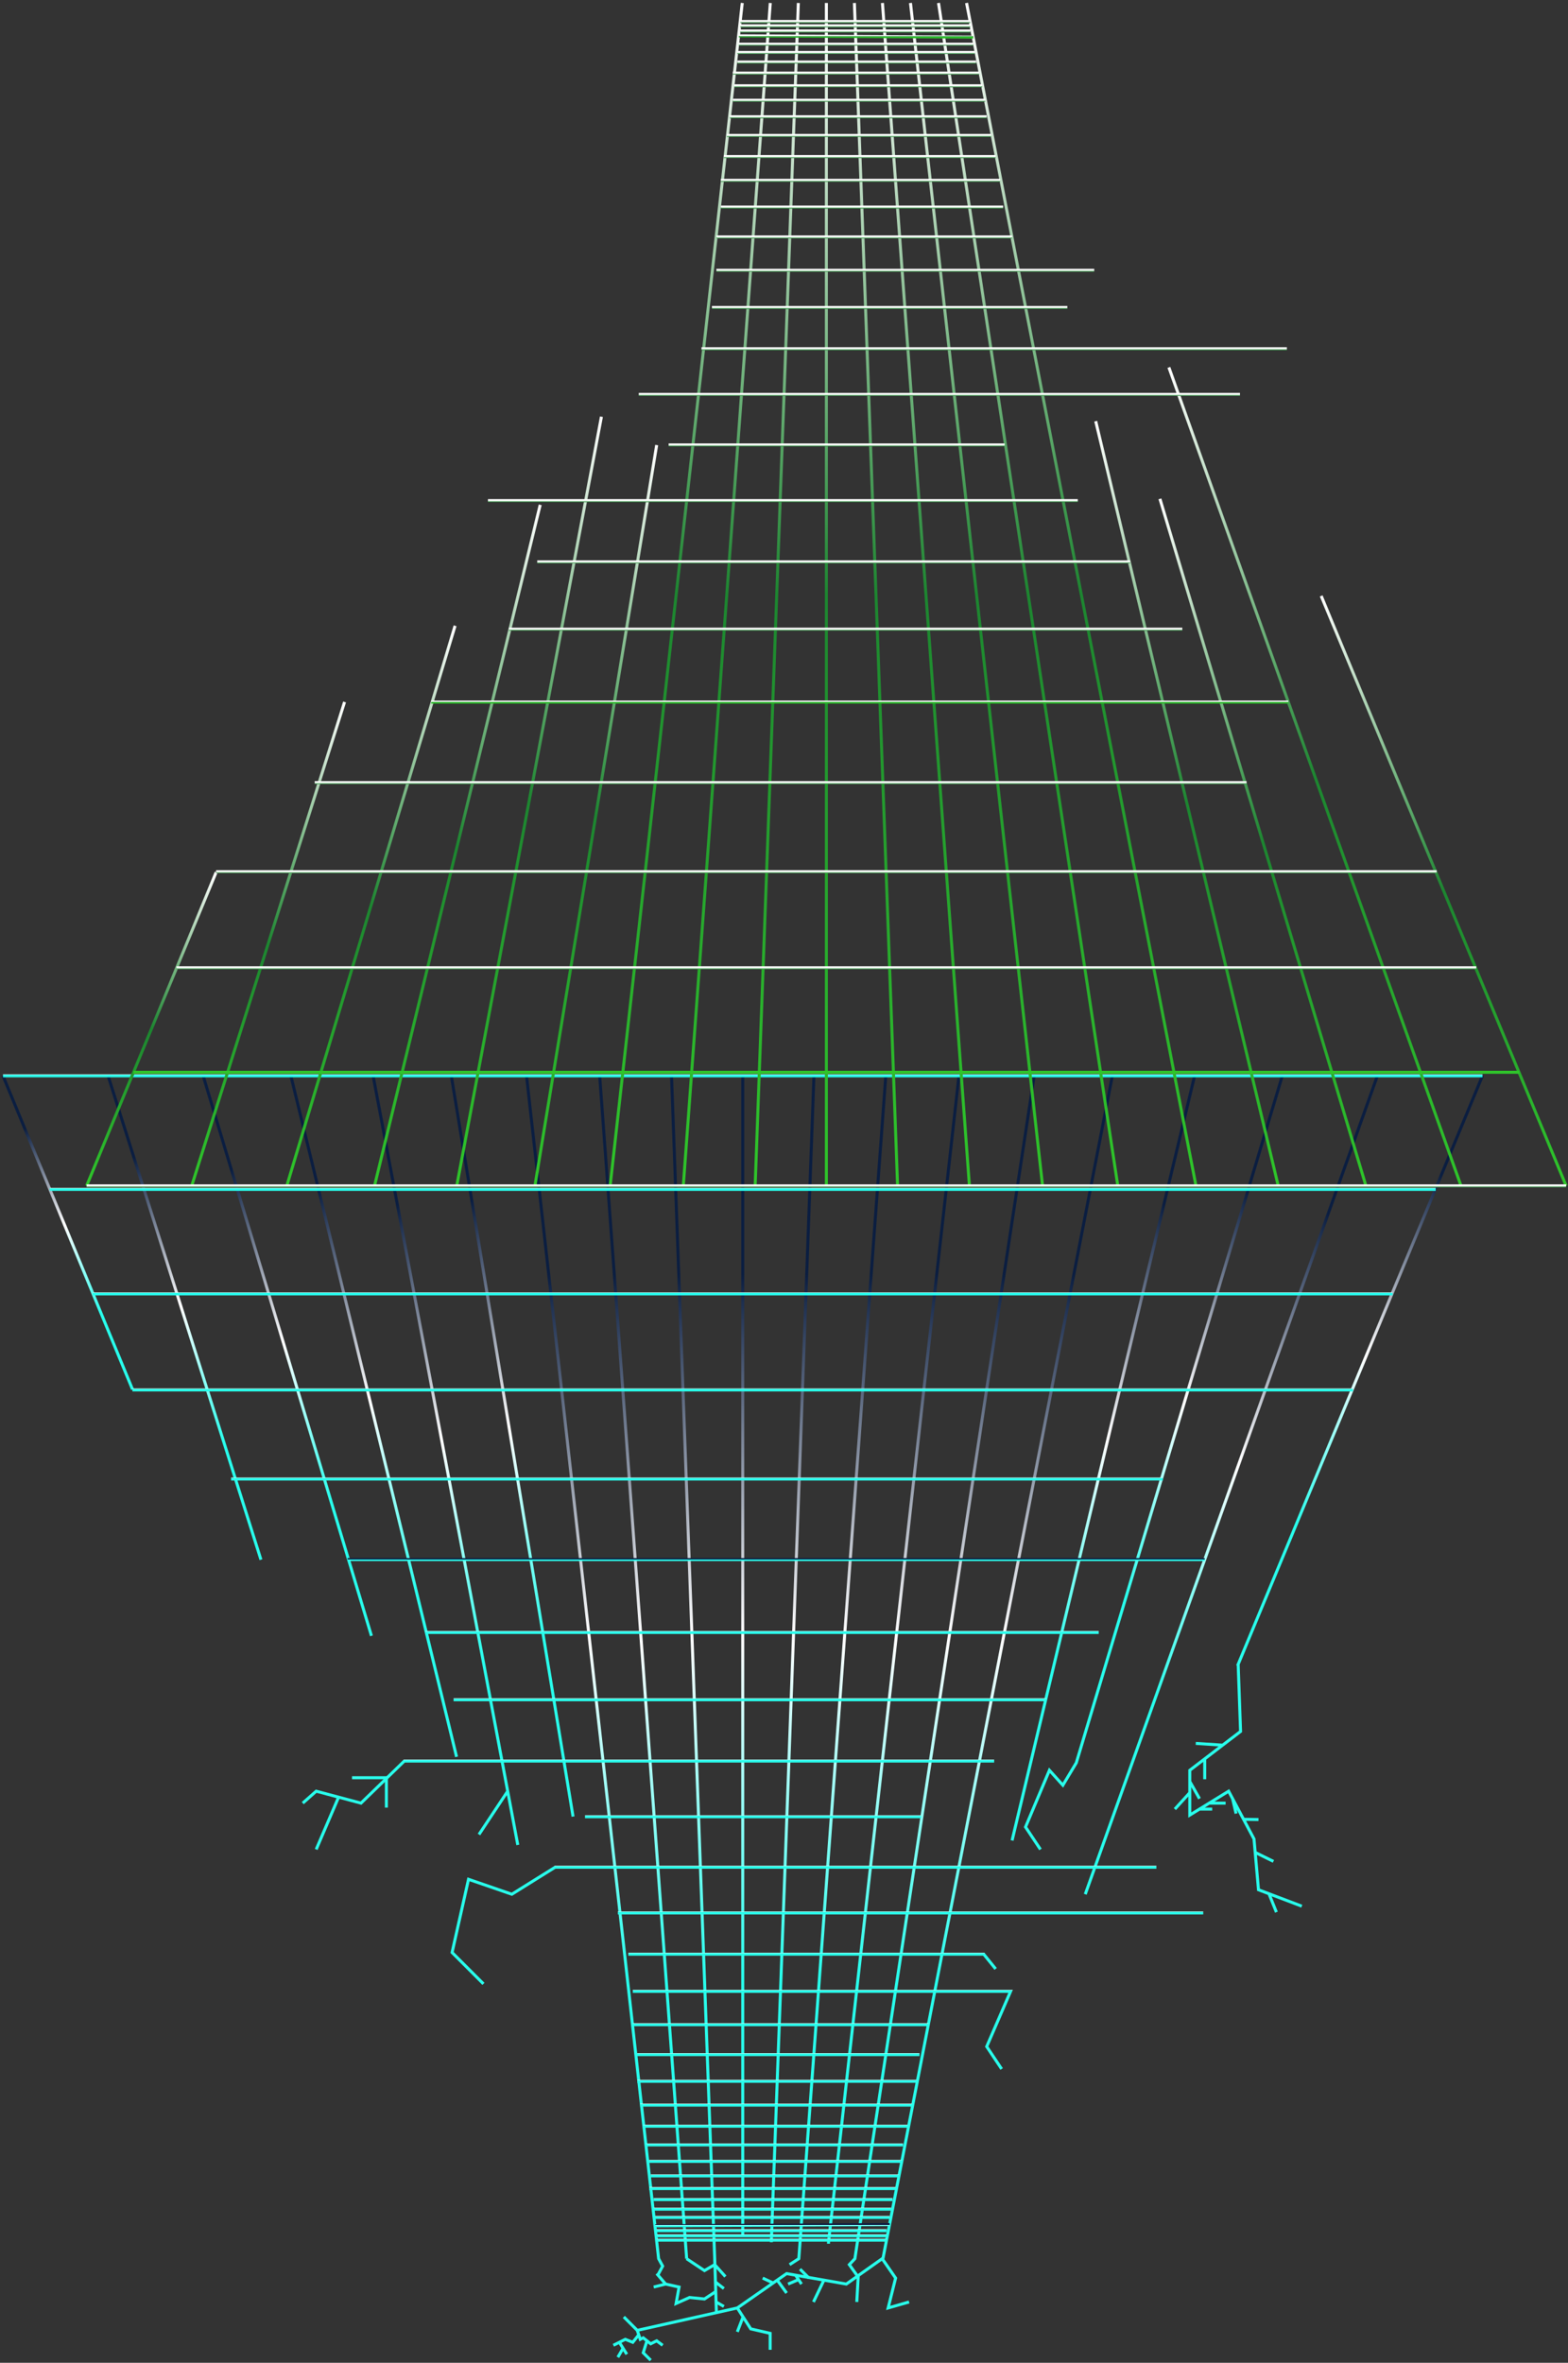 <svg width="525" height="791" viewBox="0 0 525 791" fill="none" xmlns="http://www.w3.org/2000/svg">
<rect x="0" y="0" width="525" height="791" fill="#333333" stroke="none"/>
<path d="M414.369 557.642L414.568 557.163M496.369 360.153L414.568 557.163M414.568 557.163L415.369 579.642L409.369 584.23M435.869 638.142L424.869 633.97M427.369 640.142L424.869 633.97M424.869 633.97L421.369 632.642L420.266 620.142M426.369 623.142L420.266 620.142M420.266 620.142L419.869 615.642L416.369 609.054M421.369 609.142L416.369 609.054M416.369 609.054L412.697 602.142M413.869 607.142L412.697 602.142M412.697 602.142L411.369 599.642L404.869 603.642M405.869 605.642L401.619 605.642M401.619 605.642L398.369 607.642L398.369 600.142M401.619 605.642L404.869 603.642M404.869 603.642L410.369 603.642M393.369 605.642L398.369 600.142M398.369 600.142L398.369 596.392M401.619 602.142L398.369 596.392M398.369 596.392L398.369 592.642L403.369 588.818M403.369 595.642L403.369 588.818M403.369 588.818L409.369 584.23M409.369 584.23L400.369 583.642" stroke="url(#paint0_linear_1_3)"/>
<path d="M363.369 634.142L461.178 360.153" stroke="url(#paint1_linear_1_3)"/>
<path d="M429.343 360.153L360.369 590.142L355.869 597.642L351.369 592.642L343.369 611.642L348.369 619.142" stroke="url(#paint2_linear_1_3)"/>
<path d="M338.869 616.142L399.975 360.153" stroke="url(#paint3_linear_1_3)"/>
<path d="M295.626 756.142L372.44 360.153" stroke="url(#paint4_linear_1_3)"/>
<path d="M304.369 770.642L297.369 772.642L299.869 762.642L295.369 756.142L287.369 761.809M246.869 772.642L213.369 780.142M246.869 772.642L258.869 764.278M246.869 772.642L248.798 775.642M213.369 780.142L208.869 775.642M213.369 780.142L213.869 781.642M255.369 762.642L258.869 764.278M258.869 764.278L260.231 763.329M286.869 770.642L287.369 761.809M287.369 761.809L283.369 764.642L275.869 763.329M272.369 770.642L275.869 763.329M275.869 763.329L266.369 761.667M263.369 767.642L260.231 763.329M260.231 763.329L263.369 761.142L266.369 761.667M268.369 764.642L267.369 763.154M266.369 761.667L267.369 763.154M263.869 764.642L267.369 763.154M257.869 786.642L257.869 781.142L251.369 779.642L248.798 775.642M246.869 780.642L248.798 775.642M221.869 785.142L219.869 783.642L217.869 784.642L216.619 783.642M213.869 781.642L214.369 783.142L215.369 782.642L216.619 783.642M213.869 781.642L211.869 784.142L209.369 783.142L207.369 784.142M205.369 785.142L207.369 784.142M216.619 783.642L215.369 787.642L217.869 790.142M209.869 788.142L208.619 786.142M207.369 784.142L208.619 786.142M206.869 789.142L208.619 786.142" stroke="#27FFEC"/>
<path d="M346.264 360.153L286.238 756.142L284.369 758.142L286.869 761.642" stroke="url(#paint5_linear_1_3)"/>
<path d="M321.077 360.153L277.408 750.642L277.408 751.142" stroke="url(#paint6_linear_1_3)"/>
<path d="M296.583 360.153L267.461 756.142L264.369 758.142M267.869 759.642L270.369 762.142L270.869 762.642" stroke="url(#paint7_linear_1_3)"/>
<path d="M272.527 360.154L258.274 750.142L258.274 750.642" stroke="url(#paint8_linear_1_3)"/>
<path d="M248.685 748.142L248.685 360.153" stroke="url(#paint9_linear_1_3)"/>
<path d="M224.842 360.153L239.296 756.142L239.545 763.955M239.869 774.142L239.758 770.642M242.869 762.142L239.296 758.142L235.869 760.142L229.869 756.142M242.369 766.142L239.545 763.955M239.545 763.955L239.646 767.142M239.646 767.142L235.869 769.642L230.869 769.142L226.369 771.142L227.369 765.642L222.869 764.642M239.646 767.142L239.758 770.642M242.369 772.142L239.758 770.642M222.869 764.642L218.869 765.642M222.869 764.642L219.869 761.142" stroke="url(#paint10_linear_1_3)"/>
<path d="M229.908 756.142L200.786 360.153" stroke="url(#paint11_linear_1_3)"/>
<path d="M176.292 360.153L220.52 756.142L221.869 758.642L220.52 761.142L220.369 761.642" stroke="url(#paint12_linear_1_3)"/>
<path d="M191.869 608.142L151.105 360.153" stroke="url(#paint13_linear_1_3)"/>
<path d="M173.369 617.642L169.983 599.642M124.929 360.153L169.983 599.642M160.369 614.142L169.983 599.642M129.369 605.142L129.369 595.142L117.869 595.142" stroke="url(#paint14_linear_1_3)"/>
<path d="M152.869 588.142L97.394 360.153" stroke="url(#paint15_linear_1_3)"/>
<path d="M124.369 547.642L68.026 360.153" stroke="url(#paint16_linear_1_3)"/>
<path d="M87.369 522.142L36.191 360.153" stroke="url(#paint17_linear_1_3)"/>
<path d="M44.369 465.142L1 360.153" stroke="url(#paint18_linear_1_3)"/>
<path d="M296.869 749.953L219.869 749.953" stroke="url(#paint19_linear_1_3)"/>
<path d="M296.869 748.493L219.869 748.493" stroke="url(#paint20_linear_1_3)"/>
<path d="M296.869 746.764L219.869 746.764" stroke="url(#paint21_linear_1_3)"/>
<path d="M297.869 744.729L219.369 745.142" stroke="url(#paint22_linear_1_3)"/>
<path d="M297.869 742.347L219.369 742.347" stroke="url(#paint23_linear_1_3)"/>
<path d="M298.369 739.576L218.869 739.576" stroke="url(#paint24_linear_1_3)"/>
<path d="M298.869 736.367L218.869 736.367" stroke="url(#paint25_linear_1_3)"/>
<path d="M299.869 732.669L217.369 732.669" stroke="url(#paint26_linear_1_3)"/>
<path d="M300.869 728.426L217.869 728.426" stroke="url(#paint27_linear_1_3)"/>
<path d="M301.869 723.578L217.369 723.578" stroke="url(#paint28_linear_1_3)"/>
<path d="M302.369 718.06L216.369 718.06" stroke="url(#paint29_linear_1_3)"/>
<path d="M303.869 711.802L215.369 711.802" stroke="url(#paint30_linear_1_3)"/>
<path d="M305.369 704.732L214.369 704.732" stroke="url(#paint31_linear_1_3)"/>
<path d="M306.869 696.769L213.369 696.769" stroke="url(#paint32_linear_1_3)"/>
<path d="M307.869 687.829L213.369 687.829" stroke="url(#paint33_linear_1_3)"/>
<path d="M310.869 677.821L211.869 677.821" stroke="url(#paint34_linear_1_3)"/>
<path d="M211.869 666.649L338.369 666.649L330.369 685.142L335.369 692.642" stroke="url(#paint35_linear_1_3)"/>
<path d="M210.369 654.212L329.369 654.212L333.369 659.142" stroke="url(#paint36_linear_1_3)"/>
<path d="M402.869 640.401L206.869 640.401" stroke="url(#paint37_linear_1_3)"/>
<path d="M387.181 625.103L185.869 625.103L171.369 634.142L156.869 629.142L151.369 653.642L161.869 664.142" stroke="url(#paint38_linear_1_3)"/>
<path d="M308.369 608.196L195.869 608.196" stroke="url(#paint39_linear_1_3)"/>
<path d="M332.869 589.552L135.369 589.552L120.869 603.642L113.369 601.642M101.369 603.642L105.869 599.642L113.369 601.642M113.369 601.642L105.869 619.142" stroke="url(#paint40_linear_1_3)"/>
<path d="M350.369 569.037L151.869 569.037" stroke="url(#paint41_linear_1_3)"/>
<path d="M367.869 546.509L142.369 546.509" stroke="url(#paint42_linear_1_3)"/>
<path d="M403.369 522.1L116.369 522.1" stroke="url(#paint43_linear_1_3)"/>
<path d="M389.369 495.142L77.369 495.142" stroke="url(#paint44_linear_1_3)"/>
<path d="M453.031 465.314L44.338 465.314" stroke="url(#paint45_linear_1_3)"/>
<path d="M466.281 433.163L31.088 433.163" stroke="url(#paint46_linear_1_3)"/>
<path d="M480.701 398.172L16.668 398.172" stroke="url(#paint47_linear_1_3)"/>
<path d="M496.369 360.153L1 360.153" stroke="url(#paint48_linear_1_3)"/>
<path d="M442.369 199.5L524.369 396.988" stroke="url(#paint49_linear_1_3)"/>
<path d="M391.369 123L489.178 396.988" stroke="url(#paint50_linear_1_3)"/>
<path d="M388.369 167L457.343 396.988" stroke="url(#paint51_linear_1_3)"/>
<path d="M366.869 141L427.975 396.989" stroke="url(#paint52_linear_1_3)"/>
<path d="M323.626 1L400.44 396.988" stroke="url(#paint53_linear_1_3)"/>
<path d="M314.237 1L374.264 396.989" stroke="url(#paint54_linear_1_3)"/>
<path d="M304.849 1L349.077 396.988" stroke="url(#paint55_linear_1_3)"/>
<path d="M295.461 1L324.583 396.988" stroke="url(#paint56_linear_1_3)"/>
<path d="M286.073 1L300.527 396.988" stroke="url(#paint57_linear_1_3)"/>
<path d="M276.684 1L276.685 396.988" stroke="url(#paint58_linear_1_3)"/>
<path d="M267.296 1L252.842 396.988" stroke="url(#paint59_linear_1_3)"/>
<path d="M257.908 1L228.786 396.988" stroke="url(#paint60_linear_1_3)"/>
<path d="M248.52 1L204.292 396.988" stroke="url(#paint61_linear_1_3)"/>
<path d="M219.869 149L179.105 396.988" stroke="url(#paint62_linear_1_3)"/>
<path d="M201.369 139.5L152.929 396.988" stroke="url(#paint63_linear_1_3)"/>
<path d="M180.869 169L125.394 396.988" stroke="url(#paint64_linear_1_3)"/>
<path d="M152.369 209.5L96.026 396.988" stroke="url(#paint65_linear_1_3)"/>
<path d="M115.369 235L64.191 396.988" stroke="url(#paint66_linear_1_3)"/>
<path d="M72.369 292L29 396.988" stroke="url(#paint67_linear_1_3)"/>
<path d="M324.869 7.189L247.869 7.189" stroke="url(#paint68_linear_1_3)"/>
<path d="M324.869 8.649L247.869 8.649" stroke="url(#paint69_linear_1_3)"/>
<path d="M324.869 10.378L247.869 10.378" stroke="url(#paint70_linear_1_3)"/>
<path d="M325.869 12.413L247.369 12" stroke="url(#paint71_linear_1_3)"/>
<path d="M325.869 14.794L247.369 14.794" stroke="url(#paint72_linear_1_3)"/>
<path d="M326.369 17.566L246.869 17.566" stroke="url(#paint73_linear_1_3)"/>
<path d="M326.869 20.775L246.869 20.775" stroke="url(#paint74_linear_1_3)"/>
<path d="M327.869 24.473L245.369 24.473" stroke="url(#paint75_linear_1_3)"/>
<path d="M328.869 28.716L245.869 28.716" stroke="url(#paint76_linear_1_3)"/>
<path d="M329.869 33.564L245.369 33.564" stroke="url(#paint77_linear_1_3)"/>
<path d="M330.369 39.082L244.369 39.082" stroke="url(#paint78_linear_1_3)"/>
<path d="M331.869 45.339L243.369 45.339" stroke="url(#paint79_linear_1_3)"/>
<path d="M333.369 52.41L242.369 52.41" stroke="url(#paint80_linear_1_3)"/>
<path d="M334.869 60.373L241.369 60.373" stroke="url(#paint81_linear_1_3)"/>
<path d="M335.869 69.313L241.369 69.313" stroke="url(#paint82_linear_1_3)"/>
<path d="M338.869 79.321L239.869 79.321" stroke="url(#paint83_linear_1_3)"/>
<path d="M366.369 90.493L239.869 90.493" stroke="url(#paint84_linear_1_3)"/>
<path d="M357.369 102.93L238.369 102.93" stroke="url(#paint85_linear_1_3)"/>
<path d="M430.869 116.741L234.869 116.741" stroke="url(#paint86_linear_1_3)"/>
<path d="M415.181 132.039L213.869 132.039" stroke="url(#paint87_linear_1_3)"/>
<path d="M336.369 148.946L223.869 148.946" stroke="url(#paint88_linear_1_3)"/>
<path d="M360.869 167.59L163.369 167.59" stroke="url(#paint89_linear_1_3)"/>
<path d="M378.369 188.105L179.869 188.105" stroke="url(#paint90_linear_1_3)"/>
<path d="M395.869 210.633L170.369 210.633" stroke="url(#paint91_linear_1_3)"/>
<path d="M431.369 235.041L144.369 235.041" stroke="url(#paint92_linear_1_3)"/>
<path d="M417.369 262L105.369 262" stroke="url(#paint93_linear_1_3)"/>
<path d="M481.031 291.827L72.338 291.827" stroke="url(#paint94_linear_1_3)"/>
<path d="M494.281 323.979L59.088 323.979" stroke="url(#paint95_linear_1_3)"/>
<path d="M508.701 358.969L44.668 358.969" stroke="#2FC52A"/>
<path d="M524.369 396.988L29 396.989" stroke="url(#paint96_linear_1_3)"/>
<defs>
<linearGradient id="paint0_linear_1_3" x1="414.528" y1="558.001" x2="556.145" y2="495.419" gradientUnits="userSpaceOnUse">
<stop offset="0.24" stop-color="#28FFEC"/>
<stop offset="0.524" stop-color="white"/>
<stop offset="0.832" stop-color="#0B1E41"/>
</linearGradient>
<linearGradient id="paint1_linear_1_3" x1="364.197" y1="635.719" x2="553.63" y2="536.283" gradientUnits="userSpaceOnUse">
<stop offset="0.24" stop-color="#28FFEC"/>
<stop offset="0.524" stop-color="white"/>
<stop offset="0.832" stop-color="#0B1E41"/>
</linearGradient>
<linearGradient id="paint2_linear_1_3" x1="361.127" y1="591.35" x2="514.158" y2="495.334" gradientUnits="userSpaceOnUse">
<stop offset="0.24" stop-color="#28FFEC"/>
<stop offset="0.524" stop-color="white"/>
<stop offset="0.832" stop-color="#0B1E41"/>
</linearGradient>
<linearGradient id="paint3_linear_1_3" x1="338.762" y1="616.001" x2="500.813" y2="492.935" gradientUnits="userSpaceOnUse">
<stop offset="0.24" stop-color="#28FFEC"/>
<stop offset="0.524" stop-color="white"/>
<stop offset="0.832" stop-color="#0B1E41"/>
</linearGradient>
<linearGradient id="paint4_linear_1_3" x1="295.284" y1="755.777" x2="533.712" y2="531.933" gradientUnits="userSpaceOnUse">
<stop offset="0.24" stop-color="#28FFEC"/>
<stop offset="0.524" stop-color="white"/>
<stop offset="0.832" stop-color="#0B1E41"/>
</linearGradient>
<linearGradient id="paint5_linear_1_3" x1="285.853" y1="755.822" x2="505.128" y2="492.385" gradientUnits="userSpaceOnUse">
<stop offset="0.24" stop-color="#28FFEC"/>
<stop offset="0.524" stop-color="white"/>
<stop offset="0.832" stop-color="#0B1E41"/>
</linearGradient>
<linearGradient id="paint6_linear_1_3" x1="276.423" y1="755.88" x2="464.99" y2="448.414" gradientUnits="userSpaceOnUse">
<stop offset="0.24" stop-color="#28FFEC"/>
<stop offset="0.524" stop-color="white"/>
<stop offset="0.832" stop-color="#0B1E41"/>
</linearGradient>
<linearGradient id="paint7_linear_1_3" x1="266.997" y1="755.955" x2="408.568" y2="405.375" gradientUnits="userSpaceOnUse">
<stop offset="0.24" stop-color="#28FFEC"/>
<stop offset="0.524" stop-color="white"/>
<stop offset="0.832" stop-color="#0B1E41"/>
</linearGradient>
<linearGradient id="paint8_linear_1_3" x1="257.583" y1="756.044" x2="334.444" y2="372.564" gradientUnits="userSpaceOnUse">
<stop offset="0.24" stop-color="#28FFEC"/>
<stop offset="0.524" stop-color="white"/>
<stop offset="0.832" stop-color="#0B1E41"/>
</linearGradient>
<linearGradient id="paint9_linear_1_3" x1="248.185" y1="756.142" x2="248.185" y2="360.153" gradientUnits="userSpaceOnUse">
<stop offset="0.24" stop-color="#28FFEC"/>
<stop offset="0.524" stop-color="white"/>
<stop offset="0.832" stop-color="#0B1E41"/>
</linearGradient>
<linearGradient id="paint10_linear_1_3" x1="238.806" y1="756.24" x2="161.944" y2="372.76" gradientUnits="userSpaceOnUse">
<stop offset="0.24" stop-color="#28FFEC"/>
<stop offset="0.524" stop-color="white"/>
<stop offset="0.832" stop-color="#0B1E41"/>
</linearGradient>
<linearGradient id="paint11_linear_1_3" x1="229.444" y1="756.329" x2="87.874" y2="405.75" gradientUnits="userSpaceOnUse">
<stop offset="0.24" stop-color="#28FFEC"/>
<stop offset="0.524" stop-color="white"/>
<stop offset="0.832" stop-color="#0B1E41"/>
</linearGradient>
<linearGradient id="paint12_linear_1_3" x1="220.094" y1="756.403" x2="31.526" y2="448.937" gradientUnits="userSpaceOnUse">
<stop offset="0.24" stop-color="#28FFEC"/>
<stop offset="0.524" stop-color="white"/>
<stop offset="0.832" stop-color="#0B1E41"/>
</linearGradient>
<linearGradient id="paint13_linear_1_3" x1="190.461" y1="609.314" x2="51.841" y2="442.776" gradientUnits="userSpaceOnUse">
<stop offset="0.24" stop-color="#28FFEC"/>
<stop offset="0.524" stop-color="white"/>
<stop offset="0.832" stop-color="#0B1E41"/>
</linearGradient>
<linearGradient id="paint14_linear_1_3" x1="173.994" y1="616.976" x2="19.759" y2="472.176" gradientUnits="userSpaceOnUse">
<stop offset="0.24" stop-color="#28FFEC"/>
<stop offset="0.524" stop-color="white"/>
<stop offset="0.832" stop-color="#0B1E41"/>
</linearGradient>
<linearGradient id="paint15_linear_1_3" x1="152.564" y1="588.543" x2="7.571" y2="478.431" gradientUnits="userSpaceOnUse">
<stop offset="0.24" stop-color="#28FFEC"/>
<stop offset="0.524" stop-color="white"/>
<stop offset="0.832" stop-color="#0B1E41"/>
</linearGradient>
<linearGradient id="paint16_linear_1_3" x1="123.712" y1="548.689" x2="-1.123" y2="470.365" gradientUnits="userSpaceOnUse">
<stop offset="0.24" stop-color="#28FFEC"/>
<stop offset="0.524" stop-color="white"/>
<stop offset="0.832" stop-color="#0B1E41"/>
</linearGradient>
<linearGradient id="paint17_linear_1_3" x1="86.892" y1="522.293" x2="35.714" y2="360.304" gradientUnits="userSpaceOnUse">
<stop offset="0.24" stop-color="#28FFEC"/>
<stop offset="0.524" stop-color="white"/>
<stop offset="0.832" stop-color="#0B1E41"/>
</linearGradient>
<linearGradient id="paint18_linear_1_3" x1="43.907" y1="465.333" x2="0.538" y2="360.344" gradientUnits="userSpaceOnUse">
<stop offset="0.24" stop-color="#28FFEC"/>
<stop offset="0.524" stop-color="white"/>
<stop offset="0.832" stop-color="#0B1E41"/>
</linearGradient>
<linearGradient id="paint19_linear_1_3" x1="258.369" y1="749.953" x2="258.369" y2="748.953" gradientUnits="userSpaceOnUse">
<stop offset="0.24" stop-color="#28FFEC"/>
<stop offset="0.524" stop-color="white"/>
<stop offset="0.832" stop-color="#0B1E41"/>
</linearGradient>
<linearGradient id="paint20_linear_1_3" x1="258.369" y1="748.493" x2="258.369" y2="747.493" gradientUnits="userSpaceOnUse">
<stop offset="0.24" stop-color="#28FFEC"/>
<stop offset="0.524" stop-color="white"/>
<stop offset="0.832" stop-color="#0B1E41"/>
</linearGradient>
<linearGradient id="paint21_linear_1_3" x1="258.369" y1="746.764" x2="258.369" y2="745.764" gradientUnits="userSpaceOnUse">
<stop offset="0.24" stop-color="#28FFEC"/>
<stop offset="0.524" stop-color="white"/>
<stop offset="0.832" stop-color="#0B1E41"/>
</linearGradient>
<linearGradient id="paint22_linear_1_3" x1="258.619" y1="745.142" x2="258.619" y2="744.729" gradientUnits="userSpaceOnUse">
<stop offset="0.24" stop-color="#28FFEC"/>
<stop offset="0.524" stop-color="white"/>
<stop offset="0.832" stop-color="#0B1E41"/>
</linearGradient>
<linearGradient id="paint23_linear_1_3" x1="258.619" y1="742.347" x2="258.619" y2="741.347" gradientUnits="userSpaceOnUse">
<stop offset="0.24" stop-color="#28FFEC"/>
<stop offset="0.524" stop-color="white"/>
<stop offset="0.832" stop-color="#0B1E41"/>
</linearGradient>
<linearGradient id="paint24_linear_1_3" x1="258.619" y1="739.576" x2="258.619" y2="738.576" gradientUnits="userSpaceOnUse">
<stop offset="0.24" stop-color="#28FFEC"/>
<stop offset="0.524" stop-color="white"/>
<stop offset="0.832" stop-color="#0B1E41"/>
</linearGradient>
<linearGradient id="paint25_linear_1_3" x1="258.869" y1="736.367" x2="258.869" y2="735.367" gradientUnits="userSpaceOnUse">
<stop offset="0.24" stop-color="#28FFEC"/>
<stop offset="0.524" stop-color="white"/>
<stop offset="0.832" stop-color="#0B1E41"/>
</linearGradient>
<linearGradient id="paint26_linear_1_3" x1="258.619" y1="732.669" x2="258.619" y2="731.669" gradientUnits="userSpaceOnUse">
<stop offset="0.24" stop-color="#28FFEC"/>
<stop offset="0.524" stop-color="white"/>
<stop offset="0.832" stop-color="#0B1E41"/>
</linearGradient>
<linearGradient id="paint27_linear_1_3" x1="259.369" y1="728.426" x2="259.369" y2="727.426" gradientUnits="userSpaceOnUse">
<stop offset="0.24" stop-color="#28FFEC"/>
<stop offset="0.524" stop-color="white"/>
<stop offset="0.832" stop-color="#0B1E41"/>
</linearGradient>
<linearGradient id="paint28_linear_1_3" x1="259.619" y1="723.578" x2="259.619" y2="722.578" gradientUnits="userSpaceOnUse">
<stop offset="0.24" stop-color="#28FFEC"/>
<stop offset="0.524" stop-color="white"/>
<stop offset="0.832" stop-color="#0B1E41"/>
</linearGradient>
<linearGradient id="paint29_linear_1_3" x1="259.369" y1="718.06" x2="259.369" y2="717.06" gradientUnits="userSpaceOnUse">
<stop offset="0.24" stop-color="#28FFEC"/>
<stop offset="0.524" stop-color="white"/>
<stop offset="0.832" stop-color="#0B1E41"/>
</linearGradient>
<linearGradient id="paint30_linear_1_3" x1="259.619" y1="711.802" x2="259.619" y2="710.802" gradientUnits="userSpaceOnUse">
<stop offset="0.24" stop-color="#28FFEC"/>
<stop offset="0.524" stop-color="white"/>
<stop offset="0.832" stop-color="#0B1E41"/>
</linearGradient>
<linearGradient id="paint31_linear_1_3" x1="259.869" y1="704.732" x2="259.869" y2="703.732" gradientUnits="userSpaceOnUse">
<stop offset="0.24" stop-color="#28FFEC"/>
<stop offset="0.524" stop-color="white"/>
<stop offset="0.832" stop-color="#0B1E41"/>
</linearGradient>
<linearGradient id="paint32_linear_1_3" x1="260.119" y1="696.769" x2="260.119" y2="695.769" gradientUnits="userSpaceOnUse">
<stop offset="0.24" stop-color="#28FFEC"/>
<stop offset="0.524" stop-color="white"/>
<stop offset="0.832" stop-color="#0B1E41"/>
</linearGradient>
<linearGradient id="paint33_linear_1_3" x1="260.619" y1="687.829" x2="260.619" y2="686.829" gradientUnits="userSpaceOnUse">
<stop offset="0.24" stop-color="#28FFEC"/>
<stop offset="0.524" stop-color="white"/>
<stop offset="0.832" stop-color="#0B1E41"/>
</linearGradient>
<linearGradient id="paint34_linear_1_3" x1="261.369" y1="677.821" x2="261.369" y2="676.821" gradientUnits="userSpaceOnUse">
<stop offset="0.24" stop-color="#28FFEC"/>
<stop offset="0.524" stop-color="white"/>
<stop offset="0.832" stop-color="#0B1E41"/>
</linearGradient>
<linearGradient id="paint35_linear_1_3" x1="275.119" y1="666.649" x2="275.119" y2="665.649" gradientUnits="userSpaceOnUse">
<stop offset="0.24" stop-color="#28FFEC"/>
<stop offset="0.524" stop-color="white"/>
<stop offset="0.832" stop-color="#0B1E41"/>
</linearGradient>
<linearGradient id="paint36_linear_1_3" x1="269.869" y1="654.212" x2="269.869" y2="653.212" gradientUnits="userSpaceOnUse">
<stop offset="0.24" stop-color="#28FFEC"/>
<stop offset="0.524" stop-color="white"/>
<stop offset="0.832" stop-color="#0B1E41"/>
</linearGradient>
<linearGradient id="paint37_linear_1_3" x1="304.869" y1="640.401" x2="304.869" y2="639.401" gradientUnits="userSpaceOnUse">
<stop offset="0.24" stop-color="#28FFEC"/>
<stop offset="0.524" stop-color="white"/>
<stop offset="0.832" stop-color="#0B1E41"/>
</linearGradient>
<linearGradient id="paint38_linear_1_3" x1="286.525" y1="625.103" x2="286.525" y2="624.103" gradientUnits="userSpaceOnUse">
<stop offset="0.24" stop-color="#28FFEC"/>
<stop offset="0.524" stop-color="white"/>
<stop offset="0.832" stop-color="#0B1E41"/>
</linearGradient>
<linearGradient id="paint39_linear_1_3" x1="252.119" y1="608.196" x2="252.119" y2="607.196" gradientUnits="userSpaceOnUse">
<stop offset="0.24" stop-color="#28FFEC"/>
<stop offset="0.524" stop-color="white"/>
<stop offset="0.832" stop-color="#0B1E41"/>
</linearGradient>
<linearGradient id="paint40_linear_1_3" x1="234.119" y1="589.552" x2="234.119" y2="588.552" gradientUnits="userSpaceOnUse">
<stop offset="0.24" stop-color="#28FFEC"/>
<stop offset="0.524" stop-color="white"/>
<stop offset="0.832" stop-color="#0B1E41"/>
</linearGradient>
<linearGradient id="paint41_linear_1_3" x1="251.119" y1="569.037" x2="251.119" y2="568.037" gradientUnits="userSpaceOnUse">
<stop offset="0.24" stop-color="#28FFEC"/>
<stop offset="0.524" stop-color="white"/>
<stop offset="0.832" stop-color="#0B1E41"/>
</linearGradient>
<linearGradient id="paint42_linear_1_3" x1="255.119" y1="546.509" x2="255.119" y2="545.509" gradientUnits="userSpaceOnUse">
<stop offset="0.24" stop-color="#28FFEC"/>
<stop offset="0.524" stop-color="white"/>
<stop offset="0.832" stop-color="#0B1E41"/>
</linearGradient>
<linearGradient id="paint43_linear_1_3" x1="259.869" y1="522.229" x2="259.869" y2="521.971" gradientUnits="userSpaceOnUse">
<stop offset="0.24" stop-color="#28FFEC"/>
<stop offset="0.524" stop-color="white"/>
<stop offset="0.832" stop-color="#0B1E41"/>
</linearGradient>
<linearGradient id="paint44_linear_1_3" x1="233.369" y1="495.142" x2="233.369" y2="494.142" gradientUnits="userSpaceOnUse">
<stop offset="0.24" stop-color="#28FFEC"/>
<stop offset="0.524" stop-color="white"/>
<stop offset="0.832" stop-color="#0B1E41"/>
</linearGradient>
<linearGradient id="paint45_linear_1_3" x1="248.685" y1="465.314" x2="248.685" y2="464.314" gradientUnits="userSpaceOnUse">
<stop offset="0.24" stop-color="#28FFEC"/>
<stop offset="0.524" stop-color="white"/>
<stop offset="0.832" stop-color="#0B1E41"/>
</linearGradient>
<linearGradient id="paint46_linear_1_3" x1="248.684" y1="433.163" x2="248.684" y2="432.163" gradientUnits="userSpaceOnUse">
<stop offset="0.24" stop-color="#28FFEC"/>
<stop offset="0.524" stop-color="white"/>
<stop offset="0.832" stop-color="#0B1E41"/>
</linearGradient>
<linearGradient id="paint47_linear_1_3" x1="248.685" y1="398.172" x2="248.685" y2="397.172" gradientUnits="userSpaceOnUse">
<stop offset="0.24" stop-color="#28FFEC"/>
<stop offset="0.524" stop-color="white"/>
<stop offset="0.832" stop-color="#0B1E41"/>
</linearGradient>
<linearGradient id="paint48_linear_1_3" x1="248.685" y1="360.153" x2="248.685" y2="359.153" gradientUnits="userSpaceOnUse">
<stop offset="0.24" stop-color="#28FFEC"/>
<stop offset="0.524" stop-color="white"/>
<stop offset="0.832" stop-color="#0B1E41"/>
</linearGradient>
<linearGradient id="paint49_linear_1_3" x1="524.21" y1="397.348" x2="382.593" y2="334.765" gradientUnits="userSpaceOnUse">
<stop stop-color="#2FC52A"/>
<stop offset="0.5" stop-color="#1D8530"/>
<stop offset="1" stop-color="white"/>
</linearGradient>
<linearGradient id="paint50_linear_1_3" x1="488.351" y1="398.565" x2="298.917" y2="299.13" gradientUnits="userSpaceOnUse">
<stop stop-color="#2FC52A"/>
<stop offset="0.5" stop-color="#1D8530"/>
<stop offset="1" stop-color="white"/>
</linearGradient>
<linearGradient id="paint51_linear_1_3" x1="456.585" y1="398.196" x2="303.553" y2="302.181" gradientUnits="userSpaceOnUse">
<stop stop-color="#2FC52A"/>
<stop offset="0.5" stop-color="#1D8530"/>
<stop offset="1" stop-color="white"/>
</linearGradient>
<linearGradient id="paint52_linear_1_3" x1="428.082" y1="396.848" x2="266.031" y2="273.782" gradientUnits="userSpaceOnUse">
<stop stop-color="#2FC52A"/>
<stop offset="0.5" stop-color="#1D8530"/>
<stop offset="1" stop-color="white"/>
</linearGradient>
<linearGradient id="paint53_linear_1_3" x1="400.098" y1="397.353" x2="161.669" y2="173.509" gradientUnits="userSpaceOnUse">
<stop stop-color="#2FC52A"/>
<stop offset="0.5" stop-color="#1D8530"/>
<stop offset="1" stop-color="white"/>
</linearGradient>
<linearGradient id="paint54_linear_1_3" x1="373.88" y1="397.308" x2="154.605" y2="133.871" gradientUnits="userSpaceOnUse">
<stop stop-color="#2FC52A"/>
<stop offset="0.5" stop-color="#1D8530"/>
<stop offset="1" stop-color="white"/>
</linearGradient>
<linearGradient id="paint55_linear_1_3" x1="348.651" y1="397.25" x2="160.084" y2="89.783" gradientUnits="userSpaceOnUse">
<stop stop-color="#2FC52A"/>
<stop offset="0.5" stop-color="#1D8530"/>
<stop offset="1" stop-color="white"/>
</linearGradient>
<linearGradient id="paint56_linear_1_3" x1="324.119" y1="397.176" x2="182.548" y2="46.596" gradientUnits="userSpaceOnUse">
<stop stop-color="#2FC52A"/>
<stop offset="0.5" stop-color="#1D8530"/>
<stop offset="1" stop-color="white"/>
</linearGradient>
<linearGradient id="paint57_linear_1_3" x1="300.037" y1="397.087" x2="223.175" y2="13.607" gradientUnits="userSpaceOnUse">
<stop stop-color="#2FC52A"/>
<stop offset="0.5" stop-color="#1D8530"/>
<stop offset="1" stop-color="white"/>
</linearGradient>
<linearGradient id="paint58_linear_1_3" x1="276.185" y1="396.988" x2="276.184" y2="1" gradientUnits="userSpaceOnUse">
<stop stop-color="#2FC52A"/>
<stop offset="0.5" stop-color="#1D8530"/>
<stop offset="1" stop-color="white"/>
</linearGradient>
<linearGradient id="paint59_linear_1_3" x1="252.352" y1="396.89" x2="329.213" y2="13.41" gradientUnits="userSpaceOnUse">
<stop stop-color="#2FC52A"/>
<stop offset="0.5" stop-color="#1D8530"/>
<stop offset="1" stop-color="white"/>
</linearGradient>
<linearGradient id="paint60_linear_1_3" x1="228.323" y1="396.801" x2="369.893" y2="46.222" gradientUnits="userSpaceOnUse">
<stop stop-color="#2FC52A"/>
<stop offset="0.5" stop-color="#1D8530"/>
<stop offset="1" stop-color="white"/>
</linearGradient>
<linearGradient id="paint61_linear_1_3" x1="203.865" y1="396.727" x2="392.432" y2="89.26" gradientUnits="userSpaceOnUse">
<stop stop-color="#2FC52A"/>
<stop offset="0.5" stop-color="#1D8530"/>
<stop offset="1" stop-color="white"/>
</linearGradient>
<linearGradient id="paint62_linear_1_3" x1="180.513" y1="398.161" x2="319.133" y2="231.623" gradientUnits="userSpaceOnUse">
<stop stop-color="#2FC52A"/>
<stop offset="0.5" stop-color="#1D8530"/>
<stop offset="1" stop-color="white"/>
</linearGradient>
<linearGradient id="paint63_linear_1_3" x1="152.304" y1="396.323" x2="306.539" y2="251.522" gradientUnits="userSpaceOnUse">
<stop stop-color="#2FC52A"/>
<stop offset="0.5" stop-color="#1D8530"/>
<stop offset="1" stop-color="white"/>
</linearGradient>
<linearGradient id="paint64_linear_1_3" x1="125.698" y1="397.39" x2="270.692" y2="287.278" gradientUnits="userSpaceOnUse">
<stop stop-color="#2FC52A"/>
<stop offset="0.5" stop-color="#1D8530"/>
<stop offset="1" stop-color="white"/>
</linearGradient>
<linearGradient id="paint65_linear_1_3" x1="96.683" y1="398.036" x2="221.518" y2="319.712" gradientUnits="userSpaceOnUse">
<stop stop-color="#2FC52A"/>
<stop offset="0.5" stop-color="#1D8530"/>
<stop offset="1" stop-color="white"/>
</linearGradient>
<linearGradient id="paint66_linear_1_3" x1="63.714" y1="396.838" x2="114.892" y2="234.849" gradientUnits="userSpaceOnUse">
<stop stop-color="#2FC52A"/>
<stop offset="0.5" stop-color="#1D8530"/>
<stop offset="1" stop-color="white"/>
</linearGradient>
<linearGradient id="paint67_linear_1_3" x1="28.538" y1="396.798" x2="71.907" y2="291.809" gradientUnits="userSpaceOnUse">
<stop stop-color="#2FC52A"/>
<stop offset="0.5" stop-color="#1D8530"/>
<stop offset="1" stop-color="white"/>
</linearGradient>
<linearGradient id="paint68_linear_1_3" x1="286.369" y1="8.189" x2="286.369" y2="7.189" gradientUnits="userSpaceOnUse">
<stop stop-color="#2FC52A"/>
<stop offset="0.5" stop-color="#1D8530"/>
<stop offset="1" stop-color="white"/>
</linearGradient>
<linearGradient id="paint69_linear_1_3" x1="286.369" y1="9.649" x2="286.369" y2="8.649" gradientUnits="userSpaceOnUse">
<stop stop-color="#2FC52A"/>
<stop offset="0.5" stop-color="#1D8530"/>
<stop offset="1" stop-color="white"/>
</linearGradient>
<linearGradient id="paint70_linear_1_3" x1="286.369" y1="11.378" x2="286.369" y2="10.378" gradientUnits="userSpaceOnUse">
<stop stop-color="#2FC52A"/>
<stop offset="0.5" stop-color="#1D8530"/>
<stop offset="1" stop-color="white"/>
</linearGradient>
<linearGradient id="paint71_linear_1_3" x1="286.619" y1="12.413" x2="286.619" y2="12" gradientUnits="userSpaceOnUse">
<stop stop-color="#2FC52A"/>
<stop offset="0.5" stop-color="#1D8530"/>
<stop offset="1" stop-color="white"/>
</linearGradient>
<linearGradient id="paint72_linear_1_3" x1="286.619" y1="15.794" x2="286.619" y2="14.794" gradientUnits="userSpaceOnUse">
<stop stop-color="#2FC52A"/>
<stop offset="0.5" stop-color="#1D8530"/>
<stop offset="1" stop-color="white"/>
</linearGradient>
<linearGradient id="paint73_linear_1_3" x1="286.619" y1="18.566" x2="286.619" y2="17.566" gradientUnits="userSpaceOnUse">
<stop stop-color="#2FC52A"/>
<stop offset="0.5" stop-color="#1D8530"/>
<stop offset="1" stop-color="white"/>
</linearGradient>
<linearGradient id="paint74_linear_1_3" x1="286.869" y1="21.775" x2="286.869" y2="20.775" gradientUnits="userSpaceOnUse">
<stop stop-color="#2FC52A"/>
<stop offset="0.5" stop-color="#1D8530"/>
<stop offset="1" stop-color="white"/>
</linearGradient>
<linearGradient id="paint75_linear_1_3" x1="286.619" y1="25.473" x2="286.619" y2="24.473" gradientUnits="userSpaceOnUse">
<stop stop-color="#2FC52A"/>
<stop offset="0.5" stop-color="#1D8530"/>
<stop offset="1" stop-color="white"/>
</linearGradient>
<linearGradient id="paint76_linear_1_3" x1="287.369" y1="29.716" x2="287.369" y2="28.716" gradientUnits="userSpaceOnUse">
<stop stop-color="#2FC52A"/>
<stop offset="0.5" stop-color="#1D8530"/>
<stop offset="1" stop-color="white"/>
</linearGradient>
<linearGradient id="paint77_linear_1_3" x1="287.619" y1="34.564" x2="287.619" y2="33.564" gradientUnits="userSpaceOnUse">
<stop stop-color="#2FC52A"/>
<stop offset="0.5" stop-color="#1D8530"/>
<stop offset="1" stop-color="white"/>
</linearGradient>
<linearGradient id="paint78_linear_1_3" x1="287.369" y1="40.082" x2="287.369" y2="39.082" gradientUnits="userSpaceOnUse">
<stop stop-color="#2FC52A"/>
<stop offset="0.5" stop-color="#1D8530"/>
<stop offset="1" stop-color="white"/>
</linearGradient>
<linearGradient id="paint79_linear_1_3" x1="287.619" y1="46.339" x2="287.619" y2="45.339" gradientUnits="userSpaceOnUse">
<stop stop-color="#2FC52A"/>
<stop offset="0.5" stop-color="#1D8530"/>
<stop offset="1" stop-color="white"/>
</linearGradient>
<linearGradient id="paint80_linear_1_3" x1="287.869" y1="53.41" x2="287.869" y2="52.41" gradientUnits="userSpaceOnUse">
<stop stop-color="#2FC52A"/>
<stop offset="0.5" stop-color="#1D8530"/>
<stop offset="1" stop-color="white"/>
</linearGradient>
<linearGradient id="paint81_linear_1_3" x1="288.119" y1="61.373" x2="288.119" y2="60.373" gradientUnits="userSpaceOnUse">
<stop stop-color="#2FC52A"/>
<stop offset="0.5" stop-color="#1D8530"/>
<stop offset="1" stop-color="white"/>
</linearGradient>
<linearGradient id="paint82_linear_1_3" x1="288.619" y1="70.313" x2="288.619" y2="69.313" gradientUnits="userSpaceOnUse">
<stop stop-color="#2FC52A"/>
<stop offset="0.5" stop-color="#1D8530"/>
<stop offset="1" stop-color="white"/>
</linearGradient>
<linearGradient id="paint83_linear_1_3" x1="289.369" y1="80.321" x2="289.369" y2="79.321" gradientUnits="userSpaceOnUse">
<stop stop-color="#2FC52A"/>
<stop offset="0.5" stop-color="#1D8530"/>
<stop offset="1" stop-color="white"/>
</linearGradient>
<linearGradient id="paint84_linear_1_3" x1="303.119" y1="91.493" x2="303.119" y2="90.493" gradientUnits="userSpaceOnUse">
<stop stop-color="#2FC52A"/>
<stop offset="0.5" stop-color="#1D8530"/>
<stop offset="1" stop-color="white"/>
</linearGradient>
<linearGradient id="paint85_linear_1_3" x1="297.869" y1="103.93" x2="297.869" y2="102.93" gradientUnits="userSpaceOnUse">
<stop stop-color="#2FC52A"/>
<stop offset="0.5" stop-color="#1D8530"/>
<stop offset="1" stop-color="white"/>
</linearGradient>
<linearGradient id="paint86_linear_1_3" x1="332.869" y1="117.741" x2="332.869" y2="116.741" gradientUnits="userSpaceOnUse">
<stop stop-color="#2FC52A"/>
<stop offset="0.5" stop-color="#1D8530"/>
<stop offset="1" stop-color="white"/>
</linearGradient>
<linearGradient id="paint87_linear_1_3" x1="314.525" y1="133.039" x2="314.525" y2="132.039" gradientUnits="userSpaceOnUse">
<stop stop-color="#2FC52A"/>
<stop offset="0.5" stop-color="#1D8530"/>
<stop offset="1" stop-color="white"/>
</linearGradient>
<linearGradient id="paint88_linear_1_3" x1="280.119" y1="149.946" x2="280.119" y2="148.946" gradientUnits="userSpaceOnUse">
<stop stop-color="#2FC52A"/>
<stop offset="0.5" stop-color="#1D8530"/>
<stop offset="1" stop-color="white"/>
</linearGradient>
<linearGradient id="paint89_linear_1_3" x1="262.119" y1="168.59" x2="262.119" y2="167.59" gradientUnits="userSpaceOnUse">
<stop stop-color="#2FC52A"/>
<stop offset="0.5" stop-color="#1D8530"/>
<stop offset="1" stop-color="white"/>
</linearGradient>
<linearGradient id="paint90_linear_1_3" x1="279.119" y1="189.105" x2="279.119" y2="188.105" gradientUnits="userSpaceOnUse">
<stop stop-color="#2FC52A"/>
<stop offset="0.5" stop-color="#1D8530"/>
<stop offset="1" stop-color="white"/>
</linearGradient>
<linearGradient id="paint91_linear_1_3" x1="283.119" y1="211.633" x2="283.119" y2="210.633" gradientUnits="userSpaceOnUse">
<stop stop-color="#2FC52A"/>
<stop offset="0.5" stop-color="#1D8530"/>
<stop offset="1" stop-color="white"/>
</linearGradient>
<linearGradient id="paint92_linear_1_3" x1="287.869" y1="235.17" x2="287.869" y2="234.912" gradientUnits="userSpaceOnUse">
<stop stop-color="#2FC52A"/>
<stop offset="0.5" stop-color="#1D8530"/>
<stop offset="1" stop-color="white"/>
</linearGradient>
<linearGradient id="paint93_linear_1_3" x1="261.369" y1="263" x2="261.369" y2="262" gradientUnits="userSpaceOnUse">
<stop stop-color="#2FC52A"/>
<stop offset="0.5" stop-color="#1D8530"/>
<stop offset="1" stop-color="white"/>
</linearGradient>
<linearGradient id="paint94_linear_1_3" x1="276.684" y1="292.827" x2="276.684" y2="291.827" gradientUnits="userSpaceOnUse">
<stop stop-color="#2FC52A"/>
<stop offset="0.5" stop-color="#1D8530"/>
<stop offset="1" stop-color="white"/>
</linearGradient>
<linearGradient id="paint95_linear_1_3" x1="276.684" y1="324.979" x2="276.684" y2="323.979" gradientUnits="userSpaceOnUse">
<stop stop-color="#2FC52A"/>
<stop offset="0.5" stop-color="#1D8530"/>
<stop offset="1" stop-color="white"/>
</linearGradient>
<linearGradient id="paint96_linear_1_3" x1="276.685" y1="397.988" x2="276.685" y2="396.988" gradientUnits="userSpaceOnUse">
<stop stop-color="#2FC52A"/>
<stop offset="0.5" stop-color="#1D8530"/>
<stop offset="1" stop-color="white"/>
</linearGradient>
</defs>
</svg>

